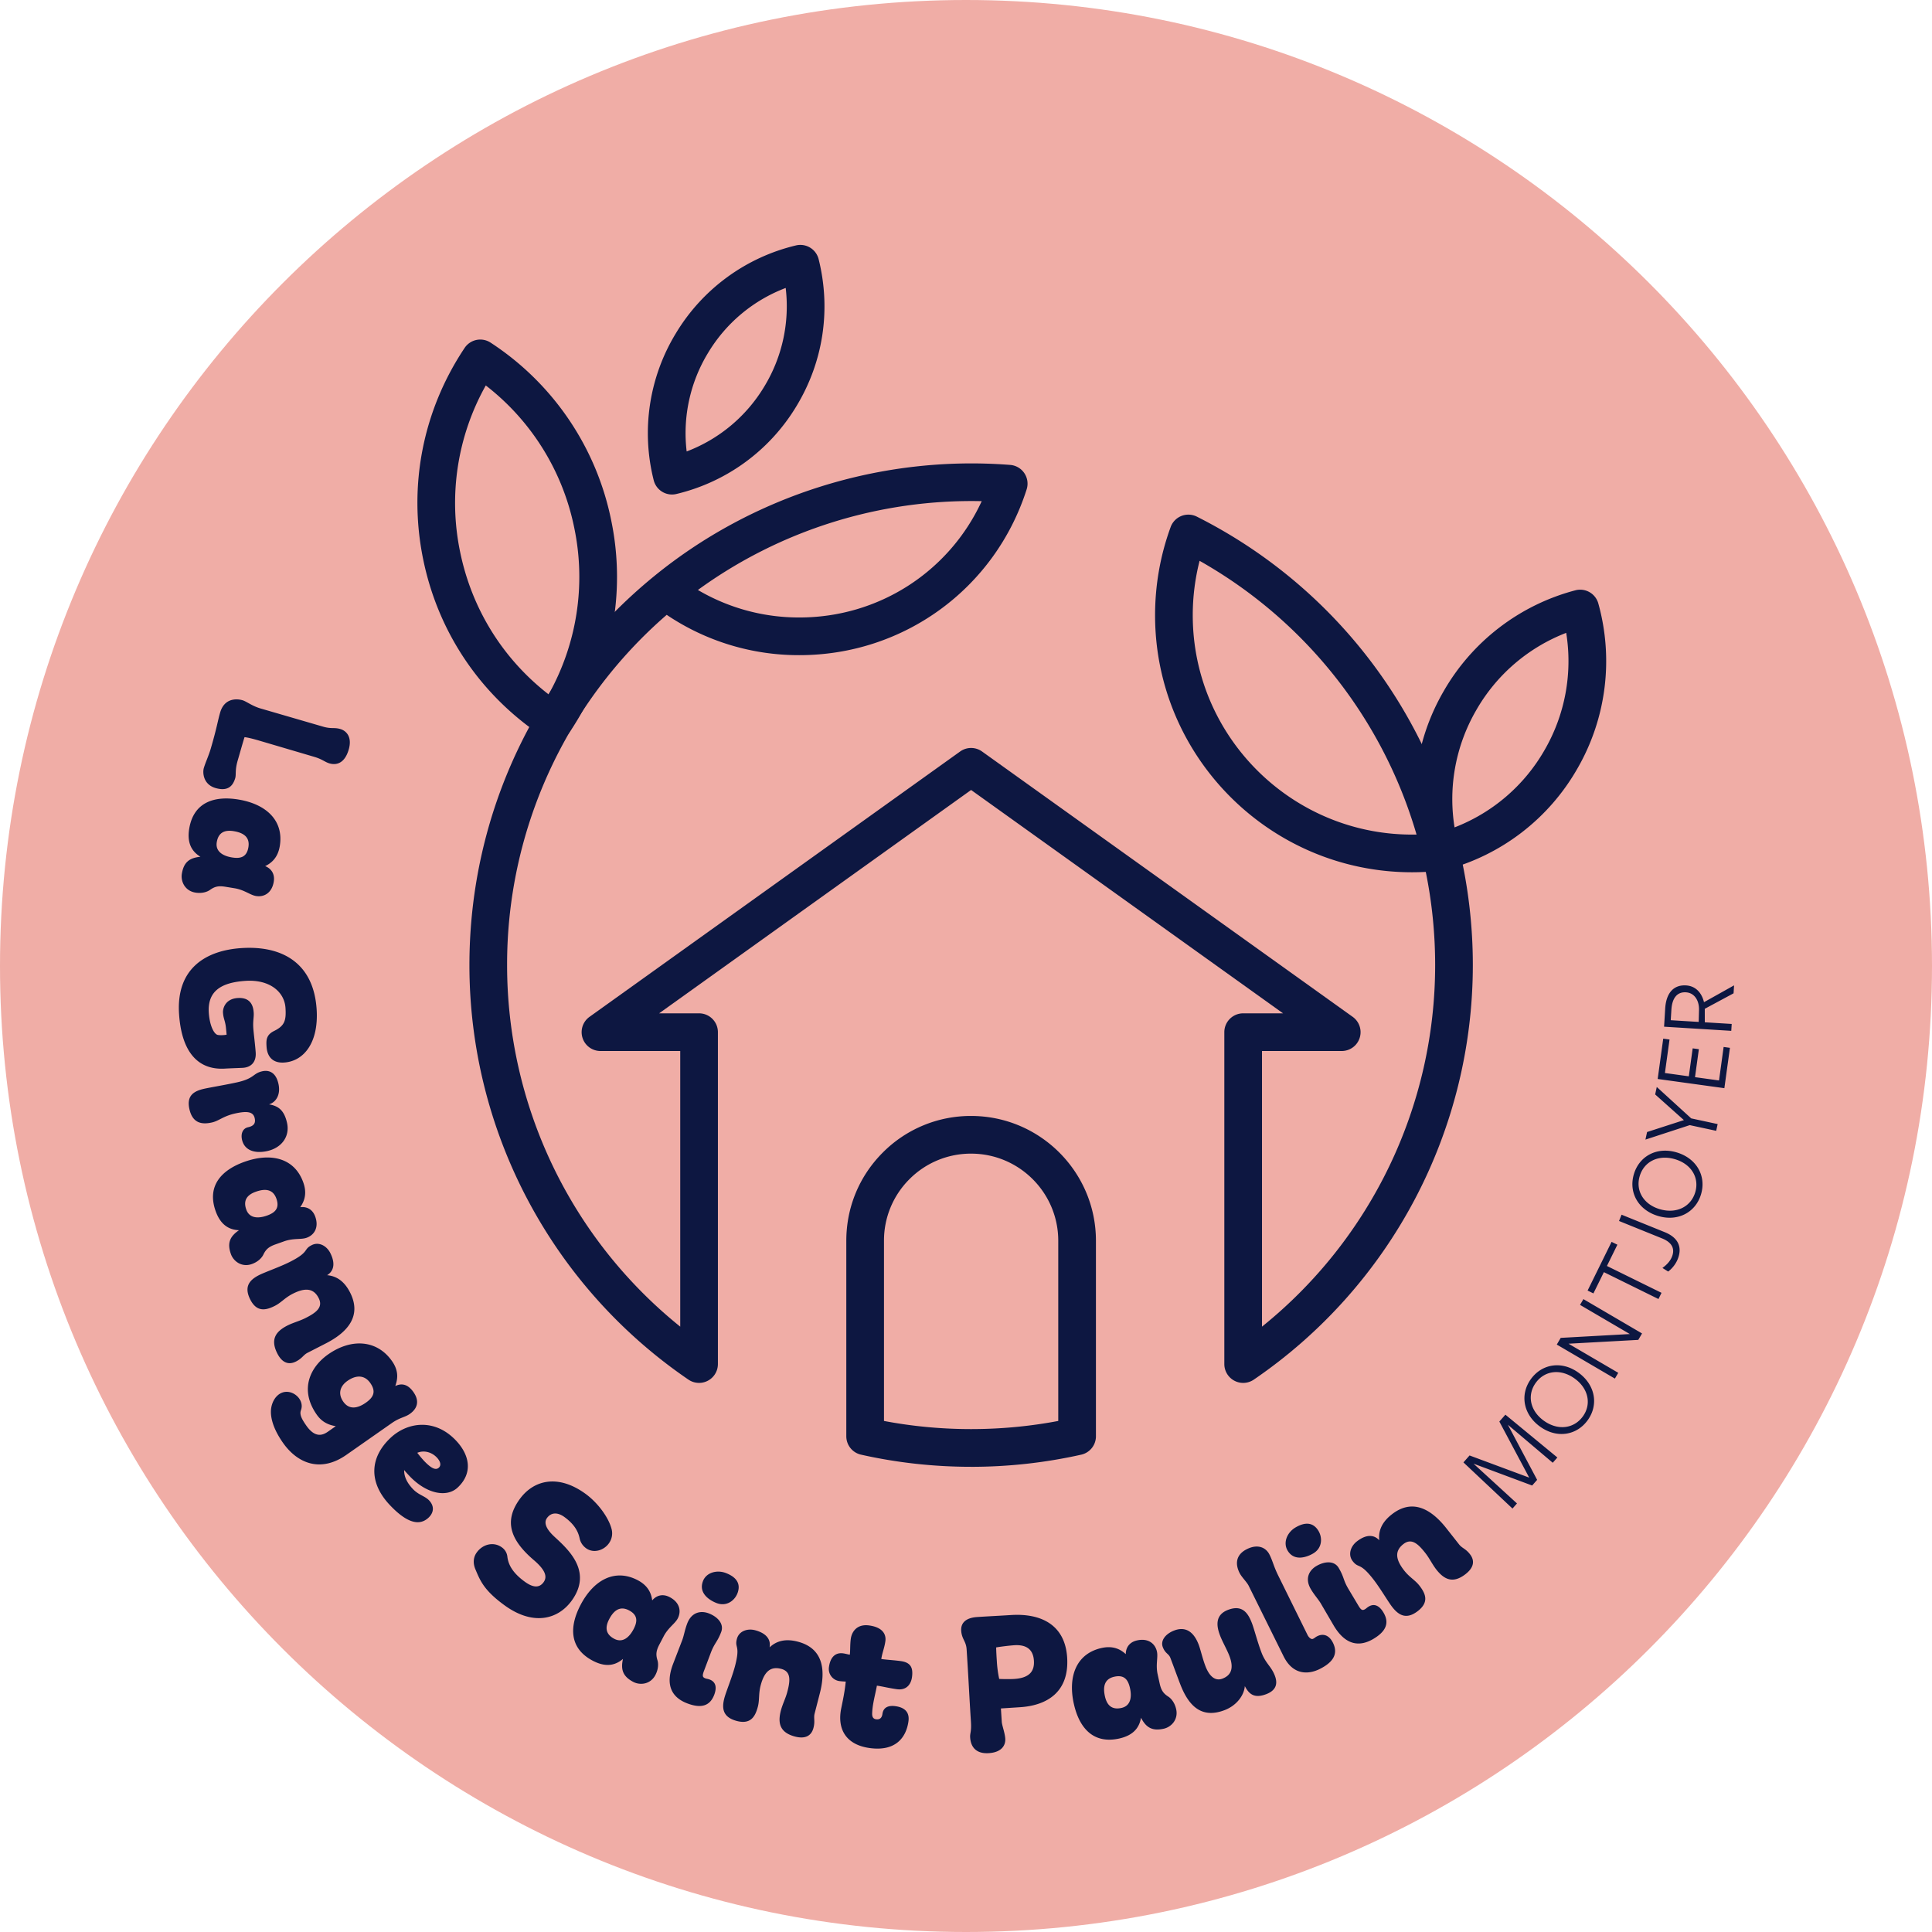 <?xml version="1.0" encoding="UTF-8"?> <svg xmlns="http://www.w3.org/2000/svg" width="149" height="149" viewBox="0 0 149 149"><g fill="none" fill-rule="evenodd"><path d="M74.5 149c41.145 0 74.5-33.355 74.5-74.5C149 33.354 115.645 0 74.5 0S0 33.354 0 74.5C0 115.645 33.355 149 74.5 149" fill="#F0ADA6"></path><path d="M95.876 106.653a1.455 1.455 0 0 1-1.453-1.453V79.604c0-.802.65-1.453 1.453-1.453h3.078L74.893 60.925l-24.06 17.226h3.081c.802 0 1.452.65 1.452 1.453V105.2a1.453 1.453 0 0 1-2.271 1.2 38.697 38.697 0 0 1-16.892-31.971c0-11.665 5.184-22.59 14.225-29.976 7.647-6.25 17.54-9.371 27.477-8.598a1.45 1.45 0 0 1 1.271 1.891c-2.443 7.645-9.484 12.781-17.52 12.781a18.21 18.21 0 0 1-10.238-3.109 35.659 35.659 0 0 0-12.31 27.01 35.783 35.783 0 0 0 13.353 27.886V81.056h-6.153a1.453 1.453 0 0 1-.846-2.633l28.586-20.466a1.45 1.45 0 0 1 1.69 0l28.587 20.466a1.453 1.453 0 0 1-.847 2.633h-6.15v21.258a35.794 35.794 0 0 0 13.354-27.885c0-2.421-.243-4.834-.723-7.186a20.88 20.88 0 0 1-1.06.028c-10.927 0-19.817-8.89-19.817-19.817 0-2.338.405-4.63 1.202-6.811a1.455 1.455 0 0 1 2.02-.798 38.634 38.634 0 0 1 20.21 25.501 38.816 38.816 0 0 1 1.074 9.083A38.705 38.705 0 0 1 96.695 106.4a1.453 1.453 0 0 1-.82.253m-3.36-63.402a16.933 16.933 0 0 0-.527 4.203c0 9.44 7.788 17.098 17.259 16.908a35.72 35.72 0 0 0-16.732-21.11M53.823 45.5a15.336 15.336 0 0 0 7.833 2.121c6.118 0 11.55-3.534 14.056-8.97A35.869 35.869 0 0 0 53.823 45.5" fill="#0D1741"></path><path d="M42.734 57.092c-.274 0-.551-.077-.797-.239-4.846-3.182-8.15-8.06-9.305-13.738-1.155-5.677-.018-11.46 3.2-16.281a1.452 1.452 0 0 1 2.006-.408 21.433 21.433 0 0 1 9.306 13.738 21.432 21.432 0 0 1-3.201 16.282c-.28.42-.74.646-1.21.646m-5.268-27.365a18.531 18.531 0 0 0-1.985 12.81c.899 4.42 3.303 8.28 6.83 11.016a18.525 18.525 0 0 0 1.985-12.81 18.527 18.527 0 0 0-6.83-11.016M51.824 38.138a1.455 1.455 0 0 1-1.409-1.102 14.813 14.813 0 0 1 1.714-11.338 14.81 14.81 0 0 1 9.256-6.77 1.453 1.453 0 0 1 1.75 1.061c.97 3.887.361 7.914-1.713 11.338a14.808 14.808 0 0 1-9.256 6.77 1.433 1.433 0 0 1-.342.04m8.77-15.929a11.906 11.906 0 0 0-5.98 4.995 11.908 11.908 0 0 0-1.657 7.614 11.906 11.906 0 0 0 5.98-4.995 11.908 11.908 0 0 0 1.657-7.614M111.101 67.14a1.453 1.453 0 0 1-1.4-1.07 16.577 16.577 0 0 1 1.616-12.727 16.572 16.572 0 0 1 10.175-7.816 1.452 1.452 0 0 1 1.775 1.018 16.577 16.577 0 0 1-1.616 12.729 16.577 16.577 0 0 1-10.175 7.816c-.125.033-.251.05-.375.05m9.688-18.333a13.667 13.667 0 0 0-6.95 5.983 13.67 13.67 0 0 0-1.66 9.02 13.668 13.668 0 0 0 6.952-5.983 13.674 13.674 0 0 0 1.658-9.02M74.893 113.123c-2.87 0-5.727-.315-8.49-.937a1.452 1.452 0 0 1-1.134-1.417V95.69c0-2.573 1-4.99 2.818-6.807a9.558 9.558 0 0 1 6.806-2.818c5.309 0 9.628 4.317 9.628 9.625v15.08c0 .68-.471 1.268-1.135 1.417a38.802 38.802 0 0 1-8.493.937zm-6.718-3.536c4.397.837 9.037.837 13.44 0V95.69c0-3.705-3.015-6.719-6.722-6.719a6.676 6.676 0 0 0-4.752 1.967 6.676 6.676 0 0 0-1.966 4.752v13.898zM26.892 57.814c.288-.978-.183-1.454-.642-1.589-.473-.14-.66-.001-1.285-.17l-4.813-1.4c-.685-.186-1.138-.56-1.449-.651-.413-.122-1.387-.2-1.722.94-.192.652-.245 1.152-.737 2.825-.153.518-.4 1.04-.526 1.469-.096.325-.064 1.251.897 1.534 1.005.296 1.363-.21 1.525-.758.087-.295-.032-.603.195-1.373.105-.354.464-1.632.526-1.79.265.03.625.12 1.114.262l4.26 1.256c.622.182.816.4 1.17.504.505.15 1.164.037 1.487-1.06zm-8.51 3.846c-1.842-.302-3.455.201-3.79 2.255-.202 1.234.311 1.819.865 2.16-.826.083-1.283.398-1.432 1.311-.097.593.237 1.32 1.043 1.452.533.087.932-.067 1.127-.206.372-.268.664-.33 1.197-.242l.7.114c.762.125 1.197.523 1.653.598.608.1 1.223-.222 1.368-1.104.107-.655-.252-1.04-.663-1.201.509-.246.984-.669 1.129-1.552.32-1.964-1.05-3.234-3.196-3.585zm-.352 2.442c.746.122 1.255.455 1.128 1.232-.129.792-.631.898-1.27.793-.671-.109-1.29-.444-1.17-1.176.127-.777.641-.96 1.312-.85zm.698 18.251c.663-.043 1.038-.469.992-1.176-.036-.554-.162-1.534-.185-1.889-.037-.57.054-.838.032-1.177-.025-.37-.126-1.214-1.236-1.141-.956.062-1.154.801-1.133 1.125.03.478.18.638.232 1.206l.048.492c-.106.038-.535.066-.708.016-.283-.09-.602-.735-.666-1.705-.108-1.663.943-2.334 2.837-2.458 1.85-.12 2.996.841 3.077 2.088.065.987-.08 1.382-.874 1.774-.616.303-.62.705-.587 1.212.057.878.578 1.276 1.35 1.225 1.537-.1 2.68-1.549 2.513-4.104-.233-3.571-2.654-4.927-5.797-4.723-2.724.177-5.044 1.548-4.814 5.074.18 2.771 1.334 4.364 3.562 4.22.276-.019 1.188-.048 1.357-.059zm.915 3.884c.09.407-.088.605-.51.698-.422.092-.568.504-.47.955.18.813.954 1.1 1.948.882 1.113-.246 1.756-1.128 1.527-2.167-.222-1.01-.7-1.317-1.388-1.434.517-.16.914-.721.726-1.58-.22-.993-.834-1.063-1.24-.974-.753.166-.588.556-1.974.86-.844.186-2.002.378-2.5.487-.813.179-1.385.526-1.156 1.565.25 1.13.992 1.202 1.73 1.04.558-.123.87-.492 1.805-.697.934-.206 1.392-.133 1.502.365zm-.78 3.361c-1.76.626-2.93 1.843-2.232 3.805.419 1.178 1.15 1.443 1.8 1.474-.684.471-.932.968-.622 1.84.201.566.845 1.042 1.614.768.509-.181.784-.508.887-.725.197-.413.423-.608.933-.79l.668-.237c.728-.259 1.3-.119 1.736-.274.582-.206.964-.784.666-1.627-.222-.624-.723-.79-1.16-.732.326-.46.54-1.06.238-1.904-.665-1.875-2.478-2.326-4.528-1.598zm.87 2.309c.712-.253 1.319-.206 1.583.535.269.757-.12 1.091-.732 1.308-.64.228-1.343.232-1.59-.466-.265-.742.098-1.15.739-1.377zm4.848 8.212c.353.704-.197 1.12-1.039 1.54-.442.222-.917.34-1.359.56-.882.443-1.357 1.044-.804 2.146.358.717.862.93 1.442.64.496-.25.571-.512.902-.678l1.414-.725c1.716-.878 2.755-2.141 1.87-3.905-.456-.911-1.076-1.29-1.78-1.352.462-.283.689-.827.246-1.71-.276-.55-.877-.888-1.427-.611-.69.345-.138.516-1.709 1.305-.772.387-1.89.774-2.344 1.002-.745.374-1.194.892-.696 1.884.505 1.005 1.215.84 1.89.5.511-.255.772-.628 1.407-.947.91-.455 1.587-.45 1.987.351zm-2.765 11.141c1.133 1.62 2.922 2.323 4.895.943l3.502-2.45c.631-.441 1.008-.441 1.387-.706.58-.407.781-.98.286-1.687-.53-.757-1.074-.622-1.4-.469.14-.418.335-1.082-.25-1.916-1.158-1.656-3.14-1.774-4.922-.527-1.378.964-2.25 2.702-.888 4.649.318.455.75.775 1.47.892l-.619.433c-.443.31-1.01.444-1.656-.48-.337-.481-.538-.85-.412-1.182.252-.664-.336-1.344-.989-1.414-.652-.07-1.17.48-1.299 1.21-.08.45-.042 1.364.895 2.704zm4.657-3.163c-.425-.607-.254-1.198.328-1.604.67-.47 1.321-.454 1.755.166.47.67.248 1.108-.347 1.523-.569.4-1.258.599-1.736-.085zm6.62 7.617c-.327-.347-.806-.405-1.26-.888-.496-.529-.677-1.015-.662-1.452.105.134.242.28.39.438 1.32 1.405 2.89 1.704 3.734.912 1.225-1.151.888-2.546-.116-3.614-1.648-1.753-3.762-1.439-5.056-.223-1.62 1.52-1.7 3.438-.072 5.17 1.425 1.516 2.36 1.589 3 .987.393-.37.475-.869.043-1.33zm.596-3.31c.285.304.352.601.16.781-.225.212-.56.103-1.173-.549a8.92 8.92 0 0 1-.494-.593c.598-.245 1.18.013 1.507.362zm5.442 7.66a1.012 1.012 0 0 0-.438-.736c-.613-.442-1.455-.251-1.925.4-.244.336-.325.791-.096 1.318.357.847.646 1.607 2.259 2.773 2.188 1.58 4.106 1.084 5.163-.379 1.635-2.264-.294-3.962-1.333-4.923-.663-.612-.83-1.094-.576-1.444.316-.437.81-.461 1.336-.083.888.643 1.097 1.25 1.187 1.677.077.342.282.585.494.738.575.415 1.363.167 1.751-.371a1.31 1.31 0 0 0 .228-1.052c-.194-.864-1.026-2.054-2.04-2.786-2.125-1.536-4-1.047-5.066.428-1.202 1.664-.76 3.106 1.085 4.687.897.763 1.07 1.287.763 1.712-.308.426-.768.456-1.443-.033-.989-.714-1.28-1.363-1.35-1.927zm5.643 3.712c-.865 1.654-.895 3.342.95 4.306 1.108.58 1.825.276 2.321-.143-.18.81-.024 1.344.796 1.773.533.278 1.328.189 1.706-.535.25-.479.23-.906.158-1.135-.137-.438-.104-.734.146-1.212l.33-.63c.357-.683.872-.971 1.087-1.38.285-.547.172-1.232-.62-1.646-.587-.307-1.066-.088-1.348.252-.073-.56-.326-1.144-1.12-1.559-1.762-.921-3.399-.02-4.406 1.909zm2.207 1.1c.35-.67.827-1.048 1.525-.684.712.372.654.883.354 1.457-.315.602-.828 1.084-1.485.74-.698-.365-.709-.91-.394-1.513zm7.23-2.927c-.37.981.615 1.516 1.061 1.685.78.293 1.4-.215 1.605-.764.294-.778-.146-1.273-.91-1.56-.679-.256-1.502-.04-1.757.639zm-1.596 4.543-.698 1.813c-.683 1.77.005 2.655 1.101 3.068 1.068.401 1.74.192 2.067-.673.237-.635.067-1.011-.352-1.17-.144-.053-.242-.057-.329-.09-.216-.081-.26-.181-.114-.57l.527-1.4c.294-.78.504-.816.803-1.61.234-.621-.267-1.172-.973-1.439-.563-.21-1.303-.127-1.651.797-.185.49-.25.927-.38 1.274zm7.637 2.215c.76.203.705.89.46 1.8-.127.477-.355.912-.482 1.388-.256.954-.123 1.708 1.068 2.027.775.207 1.268-.028 1.436-.654.144-.536-.002-.767.094-1.125l.396-1.539c.484-1.866.23-3.482-1.676-3.991-.985-.264-1.68-.051-2.194.434.095-.533-.162-1.065-1.115-1.32-.595-.16-1.247.065-1.406.661-.2.744.296.446-.158 2.144-.224.834-.676 1.927-.808 2.419-.215.804-.126 1.483.946 1.77 1.088.291 1.435-.35 1.63-1.08.148-.552.043-.995.226-1.68.264-.984.718-1.485 1.583-1.254zm4.973.978c-.064.692-.205 1.374-.346 2.055-.326 1.574.33 2.816 2.195 3.073 1.982.273 2.813-.794 2.988-2.062.082-.597-.167-1.052-1.006-1.168-.504-.069-.926.06-1 .595-.044.322-.217.454-.49.416-.32-.044-.31-.339-.3-.525.033-.696.238-1.385.363-2.068.428.058.908.186 1.55.275.627.086 1.063-.258 1.158-.945.095-.734-.117-1.12-.865-1.224-.55-.076-.985-.09-1.504-.16.066-.474.243-.855.314-1.374.068-.489-.164-1.066-1.249-1.215-.931-.13-1.34.468-1.419 1.034-.06.444-.034.93-.074 1.22-.151-.02-.33-.077-.514-.102-.504-.07-.975.177-1.096 1.062a.944.944 0 0 0 .786 1.074c.26.036.509.039.509.039zm17.076-1.859c-.164-2.51-2-3.425-4.355-3.27-.77.05-1.634.09-2.572.151-1 .065-1.277.547-1.244 1.054.043.662.376.795.418 1.44.161 2.48.205 3.62.332 5.575.052.8-.083.871-.059 1.225.047.723.453 1.269 1.437 1.205 1.046-.068 1.302-.657 1.271-1.118-.029-.447-.252-1.02-.27-1.297l-.067-1.032 1.48-.096c2.139-.139 3.799-1.22 3.629-3.837zm-5.241 1.656a9.02 9.02 0 0 1-.183-1.38c-.021-.324-.04-.6-.052-1.048.244-.047.98-.142 1.396-.17.94-.06 1.46.323 1.516 1.187.049.754-.27 1.332-1.517 1.413-.308.02-.912.013-1.16-.002zm5.755 1.908c.401 1.823 1.463 3.136 3.496 2.689 1.221-.27 1.575-.963 1.686-1.602.384.736.845 1.045 1.749.846.587-.129 1.14-.708.963-1.506-.116-.526-.406-.842-.608-.971-.386-.247-.551-.495-.667-1.023l-.153-.694c-.166-.753.045-1.304-.055-1.756-.132-.602-.658-1.055-1.53-.862-.648.142-.875.618-.873 1.06-.415-.383-.984-.668-1.859-.476-1.943.428-2.617 2.17-2.15 4.295zm2.398-.575c-.162-.739-.04-1.335.728-1.504.785-.173 1.069.255 1.208.888.147.664.063 1.361-.66 1.521-.77.17-1.13-.242-1.276-.905zm9.065-1.355c-.519.199-.988-.117-1.313-.967-.227-.591-.375-1.278-.524-1.666-.354-.922-.962-1.432-1.884-1.079-.69.265-1.067.79-.88 1.28.2.518.453.487.586.833.253.663.493 1.33.758 2.022.69 1.8 1.729 2.656 3.427 2.004.923-.354 1.499-1.136 1.556-1.852.32.621.735.973 1.656.62.85-.326.858-.907.659-1.425-.276-.72-.706-.934-1.025-1.77-.315-.821-.56-1.802-.742-2.276-.299-.779-.738-1.452-1.847-1.026-1.02.391-.885 1.264-.614 1.97.205.533.527 1.07.72 1.574.392 1.022.086 1.52-.533 1.758zm2.024-7.16 2.683 5.42c.76 1.551 2.008 1.391 2.794.997.923-.462 1.488-1.09 1.018-2.03-.359-.715-.876-.645-1.131-.534-.255.111-.207.138-.4.235-.152.076-.339-.124-.422-.289l-2.225-4.51c-.402-.8-.443-1.158-.713-1.696-.277-.551-.904-.841-1.745-.42-.799.401-.943 1.078-.563 1.836.166.33.551.688.704.99zm3.001-2.717c.538.9 1.57.463 1.98.218.715-.426.703-1.227.404-1.73-.427-.715-1.088-.68-1.79-.261-.622.372-.964 1.15-.594 1.773zm2.56 4.078.98 1.677c.96 1.637 2.08 1.65 3.087 1.05.98-.585 1.236-1.24.761-2.035-.347-.581-.748-.683-1.132-.453-.133.079-.197.153-.276.2-.199.118-.305.091-.517-.266l-.768-1.285c-.427-.716-.323-.904-.757-1.632-.34-.57-1.084-.52-1.732-.134-.516.308-.912.938-.406 1.787.269.45.57.773.76 1.09zm6.374-4.582c.623-.483 1.135-.021 1.711.723.303.391.51.835.811 1.226.605.78 1.286 1.13 2.26.376.635-.49.747-1.025.35-1.538-.34-.44-.61-.462-.838-.755l-.984-1.248c-1.191-1.515-2.631-2.292-4.191-1.084-.807.623-1.06 1.307-.985 2.008-.366-.398-.944-.515-1.724.088-.488.377-.704 1.031-.326 1.52.472.609.534.034 1.61 1.424.528.683 1.124 1.705 1.435 2.108.51.658 1.104.998 1.982.318.89-.688.59-1.353.127-1.951-.348-.45-.765-.636-1.2-1.197-.622-.806-.746-1.47-.038-2.018zm11.514-6.269.357-.405-4.008-3.303-.467.53 2.304 4.325-4.601-1.71-.472.536 3.783 3.559.346-.394-3.351-3.068 4.521 1.686.385-.437-2.257-4.25 3.46 2.931zm1.983-6.949c-1.3-.938-2.821-.676-3.668.496-.87 1.205-.582 2.735.704 3.664 1.3.94 2.828.68 3.674-.49.87-1.206.576-2.74-.71-3.67zm-.289.457c1.064.77 1.306 1.98.63 2.915-.69.956-1.932 1.114-3.016.331-1.063-.768-1.3-1.974-.619-2.917.69-.956 1.92-1.112 3.005-.33zm4.252-3.434-5.332.295-.302.516 4.48 2.624.26-.445-3.835-2.245 5.38-.296.29-.495-4.522-2.648-.261.445 3.842 2.25zm-.961-6.89-.447-.22-1.849 3.755.447.221.808-1.64 4.21 2.073.235-.478-4.21-2.071.806-1.64zm3.656-.966-3.333-1.349-.196.485 3.318 1.343c.755.305 1.017.788.761 1.42-.147.36-.416.628-.732.859l.442.277c.254-.185.562-.525.734-.949.404-1-.038-1.7-.994-2.086zm.908-6.155c-1.538-.453-2.886.301-3.294 1.689-.42 1.426.36 2.773 1.883 3.22 1.538.453 2.894-.3 3.301-1.686.42-1.427-.368-2.776-1.89-3.223zm-.121.527c1.259.371 1.89 1.431 1.565 2.539-.334 1.13-1.451 1.693-2.734 1.316-1.26-.37-1.883-1.428-1.554-2.545.333-1.13 1.44-1.687 2.723-1.31zm-1.405-5.572-.124.577 2.216 1.98-2.84.919-.126.584 3.418-1.116 2.039.439.112-.52-2.039-.439-2.656-2.424zm5.642-3.018-.486-.067-.355 2.584-1.852-.255.297-2.156-.477-.066-.298 2.157-1.843-.255.356-2.583-.486-.067-.428 3.11 5.143.71.429-3.112zm-1.938-1.97-.002-1.04 2.22-1.194.039-.614-2.319 1.298c-.166-.685-.605-1.245-1.385-1.293-.904-.055-1.53.513-1.609 1.79 0 .025-.085 1.393-.085 1.393l5.182.32.033-.532-2.074-.127zm-.471-.028-2.156-.132.05-.805c.055-.903.443-1.388 1.122-1.346.68.042 1.025.663 1.008 1.352l-.024.93z" fill="#0D1741"></path></g></svg> 